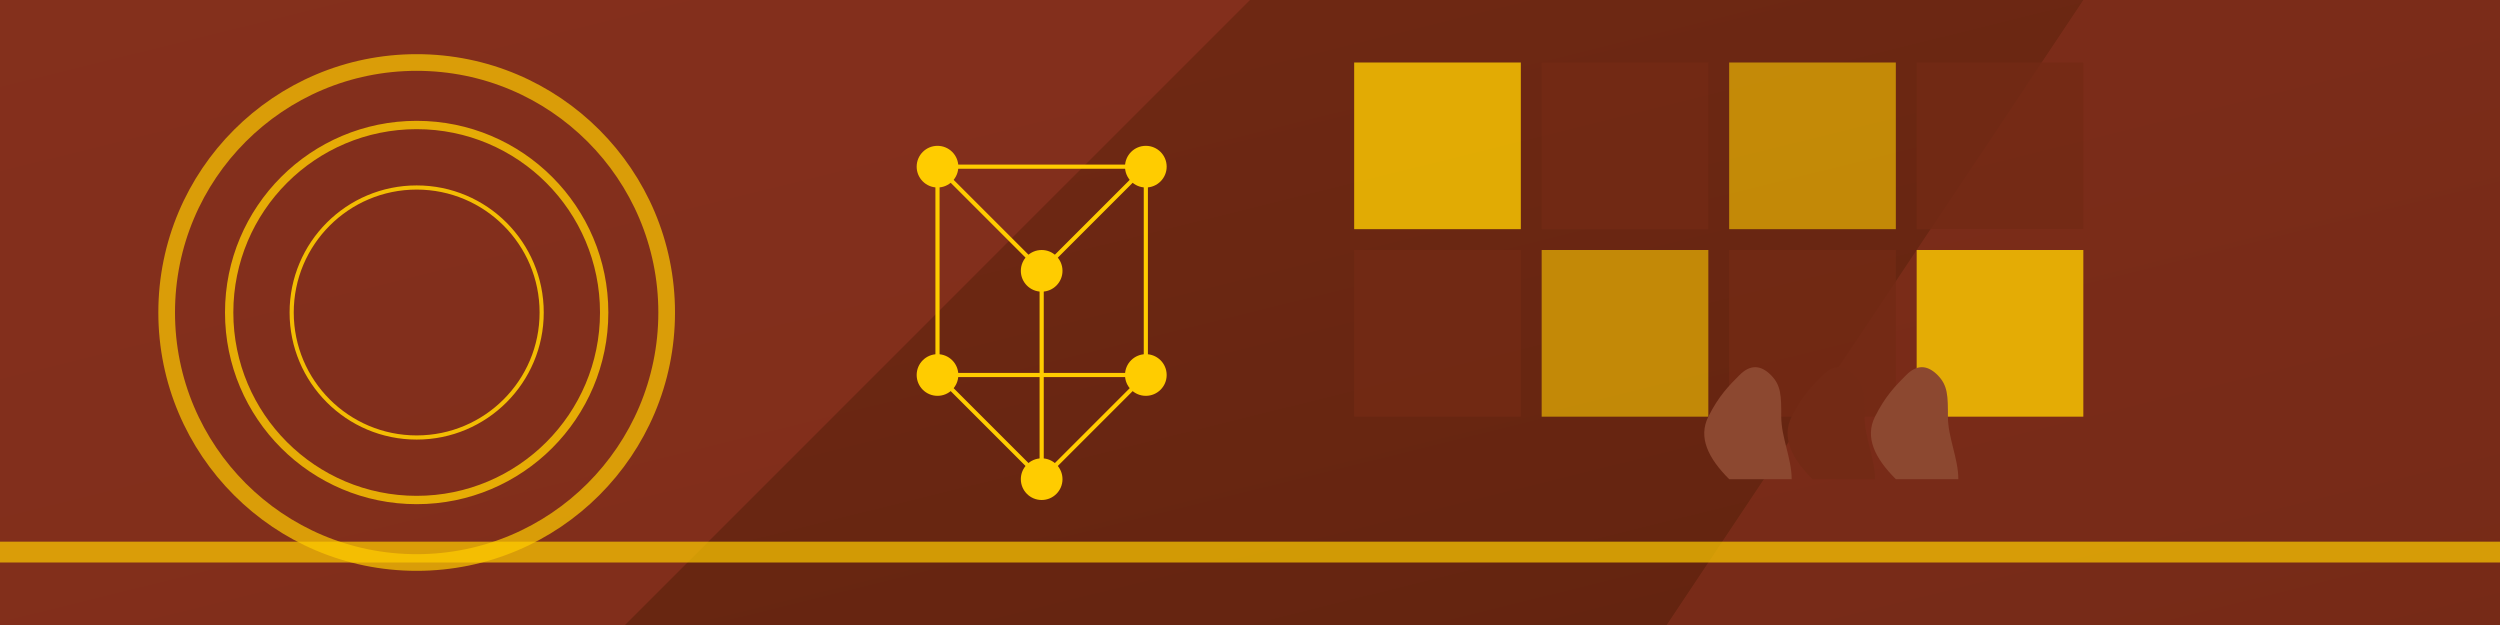 <svg xmlns="http://www.w3.org/2000/svg" viewBox="0 0 1200 300"><defs><linearGradient id="bgGradient" x1="0%" y1="0%" x2="100%" y2="100%"><stop offset="0%" style="stop-color:#732A15;stop-opacity:1"></stop><stop offset="100%" style="stop-color:#61230F;stop-opacity:1"></stop></linearGradient></defs><rect width="1200" height="300" fill="url(#bgGradient)"></rect><polygon points="0,0 600,0 300,300 0,300" fill="#8C3320" opacity="0.7"></polygon><polygon points="1200,0 1200,300 800,300 1000,0" fill="#8C3320" opacity="0.5"></polygon><rect x="650" y="30" width="80" height="80" fill="#FFCC00" opacity="0.8"></rect><rect x="740" y="30" width="80" height="80" fill="#732A15" opacity="0.8"></rect><rect x="830" y="30" width="80" height="80" fill="#FFCC00" opacity="0.6"></rect><rect x="920" y="30" width="80" height="80" fill="#732A15" opacity="0.8"></rect><rect x="650" y="120" width="80" height="80" fill="#732A15" opacity="0.8"></rect><rect x="740" y="120" width="80" height="80" fill="#FFCC00" opacity="0.6"></rect><rect x="830" y="120" width="80" height="80" fill="#732A15" opacity="0.8"></rect><rect x="920" y="120" width="80" height="80" fill="#FFCC00" opacity="0.8"></rect><circle cx="200" cy="150" r="120" fill="none" stroke="#FFCC00" stroke-width="8" opacity="0.7"></circle><circle cx="200" cy="150" r="90" fill="none" stroke="#FFCC00" stroke-width="4" opacity="0.8"></circle><circle cx="200" cy="150" r="60" fill="none" stroke="#FFCC00" stroke-width="2" opacity="0.9"></circle><circle cx="450" cy="80" r="10" fill="#FFCC00"></circle><circle cx="500" cy="130" r="10" fill="#FFCC00"></circle><circle cx="550" cy="80" r="10" fill="#FFCC00"></circle><circle cx="450" cy="180" r="10" fill="#FFCC00"></circle><circle cx="500" cy="230" r="10" fill="#FFCC00"></circle><circle cx="550" cy="180" r="10" fill="#FFCC00"></circle><line x1="450" y1="80" x2="500" y2="130" stroke="#FFCC00" stroke-width="2"></line><line x1="500" y1="130" x2="550" y2="80" stroke="#FFCC00" stroke-width="2"></line><line x1="450" y1="80" x2="550" y2="80" stroke="#FFCC00" stroke-width="2"></line><line x1="450" y1="80" x2="450" y2="180" stroke="#FFCC00" stroke-width="2"></line><line x1="550" y1="80" x2="550" y2="180" stroke="#FFCC00" stroke-width="2"></line><line x1="450" y1="180" x2="500" y2="230" stroke="#FFCC00" stroke-width="2"></line><line x1="500" y1="230" x2="550" y2="180" stroke="#FFCC00" stroke-width="2"></line><line x1="450" y1="180" x2="550" y2="180" stroke="#FFCC00" stroke-width="2"></line><line x1="500" y1="130" x2="500" y2="230" stroke="#FFCC00" stroke-width="2"></line><path d="M830,230 C820,220 815,210 820,200 C825,190 830,185 835,180 C840,175 845,175 850,180 C855,185 855,190 855,200 C855,210 860,220 860,230" fill="#8C4830"></path><path d="M870,230 C860,220 855,210 860,200 C865,190 870,185 875,180 C880,175 885,175 890,180 C895,185 895,190 895,200 C895,210 900,220 900,230" fill="#732A15"></path><path d="M910,230 C900,220 895,210 900,200 C905,190 910,185 915,180 C920,175 925,175 930,180 C935,185 935,190 935,200 C935,210 940,220 940,230" fill="#8C4830"></path><rect x="0" y="260" width="1200" height="10" fill="#FFCC00" opacity="0.7"></rect></svg>